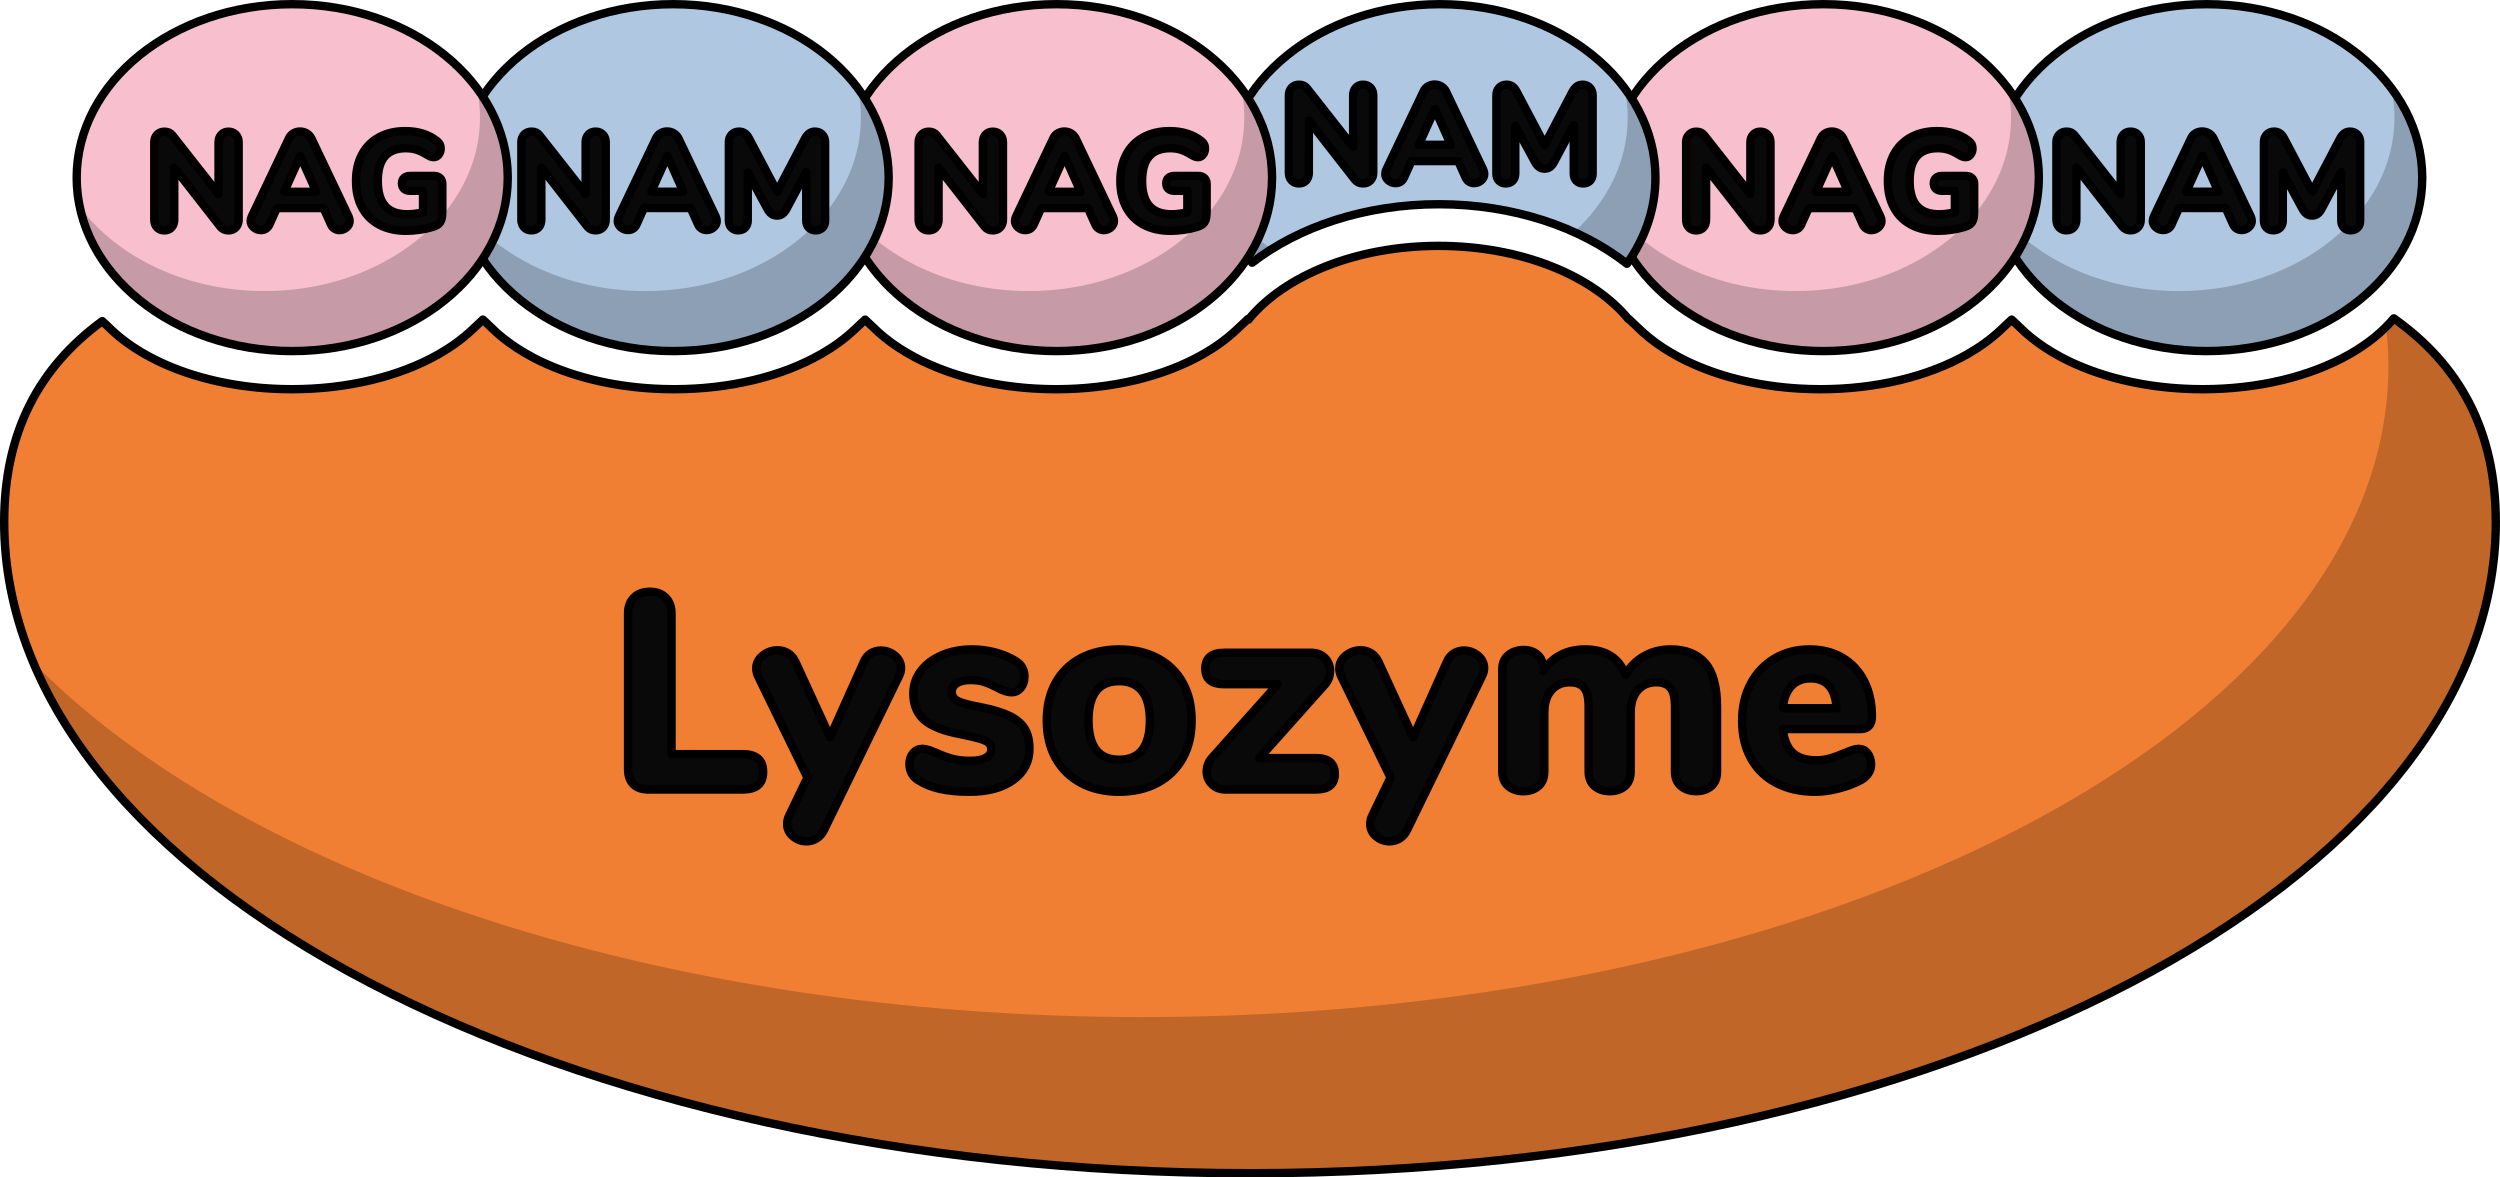 <?xml version="1.0" encoding="utf-8"?>
<!-- Generator: Adobe Illustrator 16.0.0, SVG Export Plug-In . SVG Version: 6.00 Build 0)  -->
<!DOCTYPE svg PUBLIC "-//W3C//DTD SVG 1.1//EN" "http://www.w3.org/Graphics/SVG/1.1/DTD/svg11.dtd">
<svg version="1.1" id="Layer_1" xmlns="http://www.w3.org/2000/svg" xmlns:xlink="http://www.w3.org/1999/xlink" x="0px" y="0px"
	 width="297.645px" height="140.182px" viewBox="0 0 297.645 140.182" enable-background="new 0 0 297.645 140.182"
	 xml:space="preserve">
<g>
	<g>
		<g>
			<ellipse id="changecolor_38_" fill="#B0C7E1" cx="262.725" cy="21.15" rx="25.661" ry="20.65"/>
			<path opacity="0.2" d="M284.703,10.489c0.245,1.143,0.378,2.314,0.378,3.514c0,11.405-11.488,20.65-25.66,20.65
				c-9.324,0-17.486-4.003-21.979-9.989c2.073,9.73,12.601,17.137,25.281,17.137c14.174,0,25.662-9.245,25.662-20.65
				C288.386,17.249,287.04,13.602,284.703,10.489z"/>
			
				<ellipse fill="none" stroke="#000000" stroke-linecap="round" stroke-linejoin="round" cx="262.725" cy="21.15" rx="25.661" ry="20.65"/>
		</g>
	</g>
	<g>
		<g>
			<ellipse id="changecolor_37_" fill="#F8C0CF" cx="217.08" cy="21.15" rx="25.661" ry="20.65"/>
			<path opacity="0.2" d="M239.058,10.489c0.245,1.143,0.378,2.314,0.378,3.514c0,11.405-11.488,20.65-25.66,20.65
				c-9.324,0-17.486-4.003-21.979-9.989c2.073,9.73,12.601,17.137,25.281,17.137c14.174,0,25.662-9.245,25.662-20.65
				C242.74,17.249,241.395,13.602,239.058,10.489z"/>
			
				<ellipse fill="none" stroke="#000000" stroke-linecap="round" stroke-linejoin="round" cx="217.08" cy="21.15" rx="25.661" ry="20.65"/>
		</g>
	</g>
	<g>
		<g>
			<path fill="#B0C7E1" d="M171.305,24.316c8.866,0,16.844,2.731,22.399,7.088c2.153-3.022,3.391-6.521,3.391-10.254
				c0-11.405-11.488-20.65-25.662-20.65c-14.171,0-25.659,9.245-25.659,20.65c0,3.681,1.202,7.134,3.3,10.127
				C154.622,26.997,162.526,24.316,171.305,24.316z"/>
			<g>
				<path opacity="0.2" d="M197.004,19.481c-0.033-0.332-0.076-0.662-0.128-0.989c-0.017-0.106-0.031-0.214-0.051-0.319
					c-0.075-0.422-0.165-0.841-0.271-1.254c-0.015-0.056-0.032-0.109-0.048-0.164c-0.098-0.363-0.208-0.723-0.33-1.079
					c-0.035-0.104-0.072-0.208-0.109-0.312c-0.127-0.351-0.264-0.697-0.413-1.039c-0.023-0.055-0.045-0.109-0.068-0.163
					c-0.181-0.404-0.377-0.802-0.587-1.193c-0.03-0.056-0.063-0.11-0.094-0.167c-0.186-0.336-0.382-0.669-0.589-0.996
					c-0.047-0.073-0.093-0.146-0.141-0.22c-0.241-0.372-0.494-0.739-0.763-1.097c0.245,1.143,0.378,2.314,0.378,3.514
					c0,5.227-2.417,9.996-6.396,13.634c2.333,1.05,4.458,2.315,6.31,3.768c0.796-1.116,1.464-2.299,1.993-3.533
					c0.018-0.041,0.034-0.082,0.052-0.123c0.156-0.371,0.299-0.747,0.429-1.128c0.013-0.037,0.027-0.074,0.039-0.111
					c0.27-0.806,0.477-1.632,0.623-2.474c0.02-0.11,0.035-0.221,0.053-0.331c0.048-0.311,0.086-0.623,0.116-0.938
					c0.012-0.118,0.024-0.236,0.034-0.355c0.031-0.418,0.052-0.837,0.052-1.261c0-0.438-0.022-0.871-0.056-1.302
					C197.029,19.726,197.016,19.604,197.004,19.481z"/>
				<path opacity="0.2" d="M151.406,29.663c-2.059-1.426-3.834-3.108-5.246-4.988c0.007,0.03,0.012,0.061,0.019,0.091
					c0.249,1.132,0.613,2.23,1.08,3.29c0.051,0.113,0.104,0.227,0.157,0.339c0.195,0.421,0.409,0.835,0.638,1.242
					c0.06,0.107,0.116,0.216,0.179,0.321c0.262,0.448,0.547,0.885,0.848,1.314C149.814,30.706,150.593,30.17,151.406,29.663z"/>
			</g>
			<path fill="none" stroke="#000000" stroke-linecap="round" stroke-linejoin="round" d="M171.305,24.316
				c8.866,0,16.844,2.731,22.399,7.088c2.153-3.022,3.391-6.521,3.391-10.254c0-11.405-11.488-20.65-25.662-20.65
				c-14.171,0-25.659,9.245-25.659,20.65c0,3.681,1.202,7.134,3.3,10.127C154.622,26.997,162.526,24.316,171.305,24.316z"/>
		</g>
	</g>
	<g>
		<g>
			<ellipse id="changecolor_35_" fill="#F8C0CF" cx="125.789" cy="21.15" rx="25.661" ry="20.65"/>
			<path opacity="0.2" d="M147.767,10.489c0.245,1.143,0.378,2.314,0.378,3.514c0,11.405-11.488,20.65-25.66,20.65
				c-9.324,0-17.486-4.003-21.979-9.989c2.073,9.73,12.601,17.137,25.281,17.137c14.174,0,25.662-9.245,25.662-20.65
				C151.449,17.249,150.104,13.602,147.767,10.489z"/>
			
				<ellipse fill="none" stroke="#000000" stroke-linecap="round" stroke-linejoin="round" cx="125.789" cy="21.15" rx="25.661" ry="20.65"/>
		</g>
	</g>
	<g>
		<g>
			<ellipse id="changecolor_34_" fill="#B0C7E1" cx="80.143" cy="21.15" rx="25.661" ry="20.65"/>
			<path opacity="0.2" d="M102.121,10.489c0.245,1.143,0.378,2.314,0.378,3.514c0,11.405-11.488,20.65-25.66,20.65
				c-9.324,0-17.486-4.003-21.979-9.989c2.073,9.73,12.601,17.137,25.281,17.137c14.174,0,25.662-9.245,25.662-20.65
				C105.804,17.249,104.458,13.602,102.121,10.489z"/>
			
				<ellipse fill="none" stroke="#000000" stroke-linecap="round" stroke-linejoin="round" cx="80.143" cy="21.15" rx="25.661" ry="20.65"/>
		</g>
	</g>
	<path fill="#F07F33" d="M285.001,37.903c-1.323,1.584-3.083,3.024-5.256,4.263c-4.721,2.69-10.937,4.172-17.501,4.172
		c-0.398,0-0.794-0.007-1.188-0.017l-0.383-0.016c-0.276-0.01-0.539-0.02-0.801-0.035c-0.121-0.006-0.247-0.014-0.373-0.023
		l-0.086-0.006c-0.234-0.015-0.471-0.031-0.705-0.051c-0.122-0.01-0.475-0.043-0.477-0.043c-0.23-0.022-0.452-0.044-0.673-0.068
		c-0.171-0.02-0.336-0.039-0.501-0.06c-0.203-0.024-0.418-0.053-0.632-0.083l-0.483-0.069c-0.219-0.033-0.426-0.067-0.633-0.103
		c-0.006-0.002-0.347-0.059-0.487-0.084c-0.204-0.036-0.411-0.078-0.619-0.119c-0.009-0.002-0.358-0.07-0.47-0.094
		c-0.203-0.043-0.405-0.09-0.609-0.137c-0.011-0.002-0.356-0.08-0.467-0.107c-0.322-0.078-0.656-0.164-0.985-0.254
		c-0.12-0.033-0.238-0.067-0.355-0.102l-0.325-0.094c-0.109-0.031-0.218-0.063-0.325-0.096c-0.158-0.049-0.308-0.098-0.457-0.146
		c-0.005-0.002-0.401-0.13-0.526-0.172c-0.185-0.063-0.367-0.129-0.551-0.195c-0.18-0.064-0.294-0.105-0.408-0.148
		c-0.181-0.068-0.363-0.141-0.546-0.212c-0.128-0.052-0.251-0.102-0.375-0.153c-0.188-0.077-0.375-0.156-0.56-0.236l-0.327-0.147
		c-0.193-0.087-0.384-0.176-0.571-0.265l-0.267-0.132c-0.21-0.104-0.407-0.203-0.601-0.305l-0.156-0.085
		c-1.292-0.692-2.468-1.467-3.499-2.302l-0.089-0.072c-0.18-0.146-0.367-0.308-0.552-0.472l-0.104-0.092
		c-0.059-0.055-0.121-0.113-0.184-0.174l-1.388-1.32l-1.312,1.232c-1.132,1.063-2.462,2.033-3.954,2.884
		c-4.721,2.69-10.937,4.172-17.502,4.172c-0.398,0-0.793-0.007-1.188-0.017l-0.382-0.016c-0.276-0.01-0.54-0.02-0.801-0.035
		c-0.12-0.006-0.459-0.029-0.459-0.029c-0.239-0.016-0.474-0.031-0.707-0.051c-0.123-0.01-0.475-0.043-0.475-0.043
		c-0.229-0.021-0.449-0.043-0.669-0.068c-0.172-0.02-0.335-0.038-0.497-0.059c-0.214-0.025-0.427-0.055-0.639-0.084
		c-0.165-0.022-0.33-0.046-0.493-0.071c-0.206-0.03-0.412-0.065-0.62-0.099l-0.492-0.086c-0.179-0.032-0.363-0.068-0.548-0.104
		c-0.004-0.001-0.427-0.085-0.547-0.11c-0.203-0.043-0.416-0.092-0.628-0.141c-0.02-0.005-0.323-0.072-0.425-0.097
		c-0.34-0.083-0.673-0.169-1.002-0.259c-0.119-0.031-0.236-0.066-0.354-0.101c-0.014-0.004-0.527-0.152-0.65-0.19
		c-0.16-0.049-0.313-0.099-0.468-0.148c0,0-0.394-0.128-0.52-0.171c-0.187-0.063-0.371-0.13-0.555-0.196
		c-0.125-0.045-0.262-0.094-0.396-0.145c-0.189-0.071-0.376-0.145-0.563-0.219l-0.355-0.144c-0.191-0.079-0.379-0.159-0.564-0.24
		l-0.321-0.144c-0.203-0.093-0.395-0.181-0.584-0.271l-0.256-0.126c-0.209-0.104-0.414-0.206-0.615-0.313l-0.116-0.063
		c-1.311-0.701-2.496-1.48-3.527-2.316l-0.075-0.061c-0.205-0.168-0.396-0.333-0.584-0.499l-0.075-0.068
		c-0.061-0.054-0.12-0.111-0.18-0.168L194,38.054l-0.001,0.002c-0.026-0.029-0.057-0.055-0.083-0.082
		c-0.008,0.01-0.018,0.02-0.026,0.029c-4.262-5.188-12.783-8.729-22.607-8.729c-9.856,0-18.401,3.565-22.648,8.78
		c-0.022-0.025-0.048-0.051-0.07-0.076c-0.063,0.066-0.133,0.129-0.193,0.197l-1.18,1.107c-1.132,1.063-2.462,2.033-3.954,2.884
		c-4.721,2.69-10.937,4.172-17.502,4.172c-0.398,0-0.793-0.007-1.188-0.017l-0.382-0.016c-0.276-0.01-0.539-0.02-0.801-0.035
		c-0.12-0.006-0.244-0.014-0.369-0.023l-0.103-0.006c-0.225-0.016-0.46-0.031-0.693-0.051c-0.121-0.01-0.475-0.043-0.476-0.043
		c-0.231-0.022-0.453-0.044-0.674-0.068c-0.164-0.02-0.329-0.038-0.493-0.059c-0.213-0.025-0.426-0.055-0.638-0.084
		c-0.165-0.022-0.33-0.046-0.493-0.071c-0.206-0.03-0.412-0.065-0.619-0.099l-0.506-0.088c-0.168-0.03-0.352-0.066-0.534-0.103
		c-0.003-0.001-0.427-0.085-0.548-0.11c-0.198-0.042-0.405-0.09-0.611-0.137c-0.017-0.004-0.34-0.076-0.441-0.102
		c-0.34-0.082-0.671-0.167-0.999-0.257c-0.119-0.032-0.236-0.067-0.353-0.101c-0.011-0.004-0.534-0.154-0.654-0.19
		c-0.153-0.048-0.612-0.196-0.612-0.196c-0.135-0.044-0.257-0.084-0.379-0.125c-0.182-0.063-0.366-0.129-0.551-0.195
		c-0.126-0.045-0.263-0.094-0.397-0.146c-0.19-0.071-0.377-0.144-0.562-0.218l-0.355-0.144c-0.193-0.08-0.382-0.16-0.568-0.242
		l-0.286-0.128c-0.232-0.105-0.426-0.193-0.615-0.285l-0.256-0.126c-0.211-0.104-0.416-0.207-0.617-0.313l-0.114-0.062
		c-1.311-0.701-2.498-1.481-3.532-2.319l-0.08-0.065c-0.192-0.157-0.383-0.322-0.571-0.489l-0.082-0.072
		c-0.055-0.051-0.283-0.269-0.283-0.269l-1.304-1.23l-1.307,1.228c-1.132,1.063-2.463,2.033-3.954,2.884
		c-4.721,2.69-10.937,4.172-17.501,4.172c-0.398,0-0.794-0.007-1.188-0.017l-0.383-0.016c-0.276-0.01-0.539-0.02-0.801-0.035
		c-0.121-0.006-0.247-0.014-0.373-0.023l-0.086-0.006c-0.235-0.015-0.471-0.031-0.705-0.051c-0.122-0.01-0.475-0.043-0.477-0.043
		c-0.229-0.022-0.449-0.043-0.669-0.068c-0.175-0.02-0.34-0.039-0.505-0.06c-0.203-0.024-0.418-0.053-0.632-0.083l-0.486-0.069
		c-0.216-0.033-0.423-0.067-0.63-0.103c-0.006-0.002-0.347-0.059-0.487-0.084c-0.204-0.036-0.411-0.078-0.619-0.119
		c-0.009-0.002-0.358-0.07-0.47-0.094c-0.203-0.043-0.405-0.09-0.609-0.137c-0.011-0.002-0.356-0.08-0.467-0.107
		c-0.322-0.078-0.656-0.164-0.985-0.254c-0.12-0.033-0.238-0.067-0.355-0.102l-0.325-0.094c-0.109-0.031-0.218-0.063-0.325-0.096
		c-0.158-0.049-0.308-0.098-0.457-0.146c-0.005-0.002-0.401-0.13-0.526-0.172c-0.185-0.063-0.367-0.129-0.551-0.195
		c0,0-0.296-0.107-0.409-0.149c-0.18-0.067-0.362-0.14-0.545-0.211c-0.128-0.052-0.251-0.102-0.375-0.153
		c-0.188-0.077-0.375-0.156-0.56-0.236l-0.327-0.147c-0.193-0.087-0.384-0.176-0.571-0.265l-0.267-0.132
		c-0.208-0.104-0.405-0.202-0.599-0.304l-0.156-0.084c-1.294-0.694-2.47-1.469-3.501-2.304l-0.089-0.072
		c-0.18-0.146-0.367-0.308-0.552-0.472l-0.104-0.092c-0.059-0.055-0.121-0.113-0.184-0.174l-1.388-1.32l-1.312,1.232
		c-1.132,1.063-2.462,2.033-3.954,2.884c-4.721,2.69-10.937,4.172-17.502,4.172c-0.398,0-0.793-0.007-1.188-0.017l-0.382-0.016
		c-0.276-0.01-0.539-0.02-0.801-0.035c-0.12-0.006-0.246-0.014-0.372-0.023l-0.088-0.006c-0.238-0.016-0.473-0.031-0.706-0.051
		c-0.123-0.01-0.475-0.043-0.476-0.043c-0.228-0.021-0.448-0.043-0.668-0.068c-0.172-0.02-0.335-0.038-0.497-0.059
		c-0.214-0.025-0.427-0.055-0.639-0.084c-0.165-0.022-0.33-0.046-0.493-0.071c-0.206-0.03-0.412-0.065-0.62-0.099
		c0,0-0.37-0.063-0.489-0.085c-0.182-0.033-0.366-0.069-0.551-0.105c-0.004-0.001-0.427-0.085-0.547-0.11
		c-0.198-0.042-0.405-0.09-0.611-0.137c-0.017-0.004-0.34-0.076-0.441-0.102c-0.34-0.082-0.671-0.167-0.999-0.257
		c-0.119-0.032-0.236-0.067-0.353-0.101c-0.011-0.004-0.534-0.154-0.654-0.19c-0.16-0.05-0.313-0.1-0.468-0.149
		c0,0-0.394-0.128-0.52-0.171c-0.187-0.063-0.371-0.13-0.555-0.196c-0.125-0.045-0.262-0.094-0.396-0.145
		c-0.189-0.071-0.376-0.145-0.563-0.219l-0.355-0.144c-0.191-0.079-0.379-0.159-0.563-0.24l-0.322-0.144
		c-0.203-0.093-0.395-0.181-0.584-0.271l-0.256-0.126c-0.209-0.104-0.414-0.206-0.615-0.313L17.841,42.5
		c-1.311-0.702-2.498-1.481-3.532-2.319l-0.08-0.065c-0.193-0.159-0.386-0.324-0.574-0.491l-0.075-0.068
		c-0.06-0.053-0.121-0.111-0.183-0.171l-1.223-1.155C4.657,43.743,0.5,51.436,0.5,62.149c0,42.82,66.406,77.532,148.321,77.532
		c81.917,0,148.323-34.712,148.323-77.532C297.145,51.219,292.809,43.438,285.001,37.903z"/>
	<path opacity="0.2" d="M285.001,37.903c-0.289,0.346-0.603,0.684-0.933,1.016c0.187,1.482,0.293,3.022,0.293,4.64
		c0,42.82-66.406,77.532-148.322,77.532c-57.572,0-107.481-17.146-132.063-42.203c14.641,34.773,73.926,60.794,144.845,60.794
		c81.917,0,148.323-34.712,148.323-77.532C297.145,51.219,292.809,43.438,285.001,37.903z"/>
	<path fill="none" stroke="#000000" stroke-linecap="round" stroke-linejoin="round" d="M285.001,37.903
		c-1.323,1.584-3.083,3.024-5.256,4.263c-4.721,2.69-10.937,4.172-17.501,4.172c-0.398,0-0.794-0.007-1.188-0.017l-0.383-0.016
		c-0.276-0.01-0.539-0.02-0.801-0.035c-0.121-0.006-0.247-0.014-0.373-0.023l-0.086-0.006c-0.234-0.015-0.471-0.031-0.705-0.051
		c-0.122-0.01-0.475-0.043-0.477-0.043c-0.23-0.022-0.452-0.044-0.673-0.068c-0.171-0.02-0.336-0.039-0.501-0.06
		c-0.203-0.024-0.418-0.053-0.632-0.083l-0.483-0.069c-0.219-0.033-0.426-0.067-0.633-0.103c-0.006-0.002-0.347-0.059-0.487-0.084
		c-0.204-0.036-0.411-0.078-0.619-0.119c-0.009-0.002-0.358-0.07-0.47-0.094c-0.203-0.043-0.405-0.09-0.609-0.137
		c-0.011-0.002-0.356-0.08-0.467-0.107c-0.322-0.078-0.656-0.164-0.985-0.254c-0.12-0.033-0.238-0.067-0.355-0.102l-0.325-0.094
		c-0.109-0.031-0.218-0.063-0.325-0.096c-0.158-0.049-0.308-0.098-0.457-0.146c-0.005-0.002-0.401-0.13-0.526-0.172
		c-0.185-0.063-0.367-0.129-0.551-0.195c-0.18-0.064-0.294-0.105-0.408-0.148c-0.181-0.068-0.363-0.141-0.546-0.212
		c-0.128-0.052-0.251-0.102-0.375-0.153c-0.188-0.077-0.375-0.156-0.56-0.236l-0.327-0.147c-0.193-0.087-0.384-0.176-0.571-0.265
		l-0.267-0.132c-0.21-0.104-0.407-0.203-0.601-0.305l-0.156-0.085c-1.292-0.692-2.468-1.467-3.499-2.302l-0.089-0.072
		c-0.18-0.146-0.367-0.308-0.552-0.472l-0.104-0.092c-0.059-0.055-0.121-0.113-0.184-0.174l-1.388-1.32l-1.312,1.232
		c-1.132,1.063-2.462,2.033-3.954,2.884c-4.721,2.69-10.937,4.172-17.502,4.172c-0.398,0-0.793-0.007-1.188-0.017l-0.382-0.016
		c-0.276-0.01-0.54-0.02-0.801-0.035c-0.12-0.006-0.459-0.029-0.459-0.029c-0.239-0.016-0.474-0.031-0.707-0.051
		c-0.123-0.01-0.475-0.043-0.475-0.043c-0.229-0.021-0.449-0.043-0.669-0.068c-0.172-0.02-0.335-0.038-0.497-0.059
		c-0.214-0.025-0.427-0.055-0.639-0.084c-0.165-0.022-0.33-0.046-0.493-0.071c-0.206-0.03-0.412-0.065-0.62-0.099l-0.492-0.086
		c-0.179-0.032-0.363-0.068-0.548-0.104c-0.004-0.001-0.427-0.085-0.547-0.11c-0.203-0.043-0.416-0.092-0.628-0.141
		c-0.02-0.005-0.323-0.072-0.425-0.097c-0.34-0.083-0.673-0.169-1.002-0.259c-0.119-0.031-0.236-0.066-0.354-0.101
		c-0.014-0.004-0.527-0.152-0.65-0.19c-0.16-0.049-0.313-0.099-0.468-0.148c0,0-0.394-0.128-0.52-0.171
		c-0.187-0.063-0.371-0.13-0.555-0.196c-0.125-0.045-0.262-0.094-0.396-0.145c-0.189-0.071-0.376-0.145-0.563-0.219l-0.355-0.144
		c-0.191-0.079-0.379-0.159-0.564-0.24l-0.321-0.144c-0.203-0.093-0.395-0.181-0.584-0.271l-0.256-0.126
		c-0.209-0.104-0.414-0.206-0.615-0.313l-0.116-0.063c-1.311-0.701-2.496-1.48-3.527-2.316l-0.075-0.061
		c-0.205-0.168-0.396-0.333-0.584-0.499l-0.075-0.068c-0.061-0.054-0.12-0.111-0.18-0.168L194,38.054l-0.001,0.002
		c-0.026-0.029-0.057-0.055-0.083-0.082c-0.008,0.01-0.018,0.02-0.026,0.029c-4.262-5.188-12.783-8.729-22.607-8.729
		c-9.856,0-18.401,3.565-22.648,8.78c-0.022-0.025-0.048-0.051-0.07-0.076c-0.063,0.066-0.133,0.129-0.193,0.197l-1.18,1.107
		c-1.132,1.063-2.462,2.033-3.954,2.884c-4.721,2.69-10.937,4.172-17.502,4.172c-0.398,0-0.793-0.007-1.188-0.017l-0.382-0.016
		c-0.276-0.01-0.539-0.02-0.801-0.035c-0.12-0.006-0.244-0.014-0.369-0.023l-0.103-0.006c-0.225-0.016-0.46-0.031-0.693-0.051
		c-0.121-0.01-0.475-0.043-0.476-0.043c-0.231-0.022-0.453-0.044-0.674-0.068c-0.164-0.02-0.329-0.038-0.493-0.059
		c-0.213-0.025-0.426-0.055-0.638-0.084c-0.165-0.022-0.33-0.046-0.493-0.071c-0.206-0.03-0.412-0.065-0.619-0.099l-0.506-0.088
		c-0.168-0.03-0.352-0.066-0.534-0.103c-0.003-0.001-0.427-0.085-0.548-0.11c-0.198-0.042-0.405-0.09-0.611-0.137
		c-0.017-0.004-0.34-0.076-0.441-0.102c-0.34-0.082-0.671-0.167-0.999-0.257c-0.119-0.032-0.236-0.067-0.353-0.101
		c-0.011-0.004-0.534-0.154-0.654-0.19c-0.153-0.048-0.612-0.196-0.612-0.196c-0.135-0.044-0.257-0.084-0.379-0.125
		c-0.182-0.063-0.366-0.129-0.551-0.195c-0.126-0.045-0.263-0.094-0.397-0.146c-0.19-0.071-0.377-0.144-0.562-0.218l-0.355-0.144
		c-0.193-0.08-0.382-0.16-0.568-0.242l-0.286-0.128c-0.232-0.105-0.426-0.193-0.615-0.285l-0.256-0.126
		c-0.211-0.104-0.416-0.207-0.617-0.313l-0.114-0.062c-1.311-0.701-2.498-1.481-3.532-2.319l-0.08-0.065
		c-0.192-0.157-0.383-0.322-0.571-0.489l-0.082-0.072c-0.055-0.051-0.283-0.269-0.283-0.269l-1.304-1.23l-1.307,1.228
		c-1.132,1.063-2.463,2.033-3.954,2.884c-4.721,2.69-10.937,4.172-17.501,4.172c-0.398,0-0.794-0.007-1.188-0.017l-0.383-0.016
		c-0.276-0.01-0.539-0.02-0.801-0.035c-0.121-0.006-0.247-0.014-0.373-0.023l-0.086-0.006c-0.235-0.015-0.471-0.031-0.705-0.051
		c-0.122-0.01-0.475-0.043-0.477-0.043c-0.229-0.022-0.449-0.043-0.669-0.068c-0.175-0.02-0.34-0.039-0.505-0.06
		c-0.203-0.024-0.418-0.053-0.632-0.083l-0.486-0.069c-0.216-0.033-0.423-0.067-0.63-0.103c-0.006-0.002-0.347-0.059-0.487-0.084
		c-0.204-0.036-0.411-0.078-0.619-0.119c-0.009-0.002-0.358-0.07-0.47-0.094c-0.203-0.043-0.405-0.09-0.609-0.137
		c-0.011-0.002-0.356-0.08-0.467-0.107c-0.322-0.078-0.656-0.164-0.985-0.254c-0.12-0.033-0.238-0.067-0.355-0.102l-0.325-0.094
		c-0.109-0.031-0.218-0.063-0.325-0.096c-0.158-0.049-0.308-0.098-0.457-0.146c-0.005-0.002-0.401-0.13-0.526-0.172
		c-0.185-0.063-0.367-0.129-0.551-0.195c0,0-0.296-0.107-0.409-0.149c-0.18-0.067-0.362-0.14-0.545-0.211
		c-0.128-0.052-0.251-0.102-0.375-0.153c-0.188-0.077-0.375-0.156-0.56-0.236l-0.327-0.147c-0.193-0.087-0.384-0.176-0.571-0.265
		l-0.267-0.132c-0.208-0.104-0.405-0.202-0.599-0.304l-0.156-0.084c-1.294-0.694-2.47-1.469-3.501-2.304l-0.089-0.072
		c-0.18-0.146-0.367-0.308-0.552-0.472l-0.104-0.092c-0.059-0.055-0.121-0.113-0.184-0.174l-1.388-1.32l-1.312,1.232
		c-1.132,1.063-2.462,2.033-3.954,2.884c-4.721,2.69-10.937,4.172-17.502,4.172c-0.398,0-0.793-0.007-1.188-0.017l-0.382-0.016
		c-0.276-0.01-0.539-0.02-0.801-0.035c-0.12-0.006-0.246-0.014-0.372-0.023l-0.088-0.006c-0.238-0.016-0.473-0.031-0.706-0.051
		c-0.123-0.01-0.475-0.043-0.476-0.043c-0.228-0.021-0.448-0.043-0.668-0.068c-0.172-0.02-0.335-0.038-0.497-0.059
		c-0.214-0.025-0.427-0.055-0.639-0.084c-0.165-0.022-0.33-0.046-0.493-0.071c-0.206-0.03-0.412-0.065-0.62-0.099
		c0,0-0.37-0.063-0.489-0.085c-0.182-0.033-0.366-0.069-0.551-0.105c-0.004-0.001-0.427-0.085-0.547-0.11
		c-0.198-0.042-0.405-0.09-0.611-0.137c-0.017-0.004-0.34-0.076-0.441-0.102c-0.34-0.082-0.671-0.167-0.999-0.257
		c-0.119-0.032-0.236-0.067-0.353-0.101c-0.011-0.004-0.534-0.154-0.654-0.19c-0.16-0.05-0.313-0.1-0.468-0.149
		c0,0-0.394-0.128-0.52-0.171c-0.187-0.063-0.371-0.13-0.555-0.196c-0.125-0.045-0.262-0.094-0.396-0.145
		c-0.189-0.071-0.376-0.145-0.563-0.219l-0.355-0.144c-0.191-0.079-0.379-0.159-0.563-0.24l-0.322-0.144
		c-0.203-0.093-0.395-0.181-0.584-0.271l-0.256-0.126c-0.209-0.104-0.414-0.206-0.615-0.313L17.841,42.5
		c-1.311-0.702-2.498-1.481-3.532-2.319l-0.08-0.065c-0.193-0.159-0.386-0.324-0.574-0.491l-0.075-0.068
		c-0.06-0.053-0.121-0.111-0.183-0.171l-1.223-1.155C4.657,43.743,0.5,51.436,0.5,62.149c0,42.82,66.406,77.532,148.321,77.532
		c81.917,0,148.323-34.712,148.323-77.532C297.145,51.219,292.809,43.438,285.001,37.903z"/>
	<g>
		<path fill="#090909" stroke="#000000" stroke-linecap="round" stroke-linejoin="round" d="M75.406,93.37
			c-0.422-0.42-0.631-1.018-0.631-1.791V73.005c0-0.773,0.232-1.393,0.697-1.857c0.463-0.464,1.094-0.696,1.891-0.696
			c0.795,0,1.426,0.232,1.891,0.696c0.463,0.465,0.695,1.084,0.695,1.857v16.783h8.49c1.615,0,2.422,0.708,2.422,2.122
			c0,1.394-0.807,2.09-2.422,2.09H77.197C76.422,94,75.826,93.79,75.406,93.37z"/>
		<path fill="#090909" stroke="#000000" stroke-linecap="round" stroke-linejoin="round" d="M103.682,77.781
			c0.363-0.221,0.756-0.332,1.176-0.332c0.643,0,1.205,0.205,1.693,0.613c0.484,0.41,0.729,0.901,0.729,1.477
			c0,0.31-0.078,0.619-0.232,0.929l-8.922,18.309c-0.221,0.464-0.52,0.813-0.895,1.045c-0.377,0.231-0.775,0.348-1.195,0.348
			c-0.619,0-1.16-0.199-1.625-0.597c-0.465-0.398-0.695-0.885-0.695-1.46c0-0.354,0.076-0.686,0.23-0.994l2.189-4.544l-5.902-12.106
			c-0.133-0.31-0.199-0.608-0.199-0.896c0-0.598,0.26-1.105,0.779-1.525s1.111-0.631,1.773-0.631c0.443,0,0.852,0.116,1.229,0.349
			c0.375,0.232,0.674,0.58,0.895,1.045l4.113,8.955l4.014-8.955C103.033,78.345,103.316,78.002,103.682,77.781z"/>
		<path fill="#090909" stroke="#000000" stroke-linecap="round" stroke-linejoin="round" d="M111.924,93.934
			c-0.996-0.221-1.869-0.574-2.621-1.062c-0.332-0.199-0.586-0.464-0.762-0.796c-0.178-0.332-0.266-0.707-0.266-1.128
			c0-0.508,0.143-0.934,0.432-1.276c0.287-0.343,0.641-0.515,1.061-0.515c0.287,0,0.574,0.05,0.861,0.149s0.586,0.216,0.896,0.349
			c0.619,0.287,1.227,0.514,1.824,0.68s1.338,0.249,2.223,0.249c0.773,0,1.375-0.121,1.807-0.365
			c0.432-0.243,0.646-0.574,0.646-0.995c0-0.31-0.094-0.558-0.281-0.746c-0.188-0.188-0.537-0.359-1.045-0.514
			c-0.508-0.155-1.316-0.343-2.422-0.564c-1.967-0.375-3.383-0.939-4.244-1.691c-0.863-0.751-1.295-1.802-1.295-3.15
			c0-0.995,0.305-1.891,0.912-2.687c0.609-0.797,1.443-1.421,2.506-1.874c1.061-0.453,2.254-0.681,3.582-0.681
			c0.949,0,1.879,0.122,2.785,0.365s1.713,0.586,2.422,1.028c0.686,0.42,1.027,1.039,1.027,1.857c0,0.53-0.145,0.973-0.432,1.326
			c-0.287,0.354-0.641,0.531-1.061,0.531c-0.51,0-1.117-0.199-1.824-0.598c-0.553-0.287-1.057-0.502-1.51-0.646
			c-0.453-0.144-0.988-0.216-1.607-0.216c-0.686,0-1.229,0.128-1.625,0.382c-0.398,0.254-0.598,0.603-0.598,1.045
			c0,0.464,0.232,0.818,0.697,1.062c0.463,0.243,1.359,0.486,2.686,0.729c1.48,0.287,2.643,0.636,3.482,1.045
			s1.449,0.923,1.824,1.542c0.377,0.619,0.564,1.404,0.564,2.354c0,1.57-0.646,2.819-1.941,3.748
			c-1.293,0.929-3.023,1.394-5.189,1.394C114.09,94.266,112.918,94.154,111.924,93.934z"/>
		<path fill="#090909" stroke="#000000" stroke-linecap="round" stroke-linejoin="round" d="M128.705,93.221
			c-1.305-0.696-2.311-1.681-3.018-2.952s-1.061-2.77-1.061-4.494s0.354-3.223,1.061-4.494s1.713-2.25,3.018-2.936
			c1.305-0.685,2.82-1.028,4.545-1.028s3.238,0.344,4.543,1.028c1.305,0.686,2.311,1.664,3.02,2.936
			c0.707,1.271,1.061,2.77,1.061,4.494s-0.354,3.223-1.061,4.494c-0.709,1.271-1.715,2.256-3.02,2.952s-2.818,1.045-4.543,1.045
			S130.01,93.917,128.705,93.221z M136.898,85.774c0-1.569-0.314-2.741-0.945-3.516c-0.631-0.773-1.531-1.161-2.703-1.161
			c-2.434,0-3.648,1.559-3.648,4.677s1.215,4.677,3.648,4.677C135.682,90.451,136.898,88.893,136.898,85.774z"/>
		<path fill="#090909" stroke="#000000" stroke-linecap="round" stroke-linejoin="round" d="M158.922,92.143
			c0,1.238-0.752,1.857-2.256,1.857H145.92c-0.664,0-1.205-0.21-1.625-0.63s-0.631-0.918-0.631-1.493
			c0-0.663,0.232-1.237,0.697-1.725l7.76-8.689h-6.367c-1.504,0-2.256-0.619-2.256-1.857c0-1.261,0.752-1.891,2.256-1.891h10.348
			c0.686,0,1.232,0.21,1.643,0.63c0.408,0.421,0.613,0.929,0.613,1.526c0,0.663-0.232,1.238-0.697,1.725l-7.727,8.656h6.732
			C158.17,90.252,158.922,90.882,158.922,92.143z"/>
		<path fill="#090909" stroke="#000000" stroke-linecap="round" stroke-linejoin="round" d="M173.102,77.781
			c0.363-0.221,0.756-0.332,1.176-0.332c0.643,0,1.205,0.205,1.693,0.613c0.484,0.41,0.729,0.901,0.729,1.477
			c0,0.31-0.078,0.619-0.232,0.929l-8.922,18.309c-0.221,0.464-0.52,0.813-0.895,1.045c-0.377,0.231-0.775,0.348-1.195,0.348
			c-0.619,0-1.16-0.199-1.625-0.597c-0.465-0.398-0.695-0.885-0.695-1.46c0-0.354,0.076-0.686,0.23-0.994l2.189-4.544l-5.902-12.106
			c-0.133-0.31-0.199-0.608-0.199-0.896c0-0.598,0.26-1.105,0.779-1.525s1.111-0.631,1.773-0.631c0.443,0,0.852,0.116,1.229,0.349
			c0.375,0.232,0.674,0.58,0.895,1.045l4.113,8.955l4.014-8.955C172.453,78.345,172.736,78.002,173.102,77.781z"/>
		<path fill="#090909" stroke="#000000" stroke-linecap="round" stroke-linejoin="round" d="M203,78.926
			c0.951,1.072,1.428,2.824,1.428,5.257v7.661c0,0.774-0.232,1.36-0.697,1.758c-0.465,0.398-1.061,0.598-1.791,0.598
			c-0.707,0-1.305-0.199-1.791-0.598c-0.486-0.397-0.73-0.983-0.73-1.758v-7.728c0-1.062-0.182-1.808-0.547-2.239
			c-0.365-0.431-0.924-0.646-1.674-0.646c-0.93,0-1.67,0.321-2.223,0.962c-0.553,0.642-0.83,1.537-0.83,2.687v6.965
			c0,0.774-0.232,1.36-0.695,1.758c-0.465,0.398-1.063,0.598-1.791,0.598c-0.709,0-1.305-0.199-1.791-0.598
			c-0.488-0.397-0.73-0.983-0.73-1.758v-7.728c0-1.062-0.182-1.808-0.547-2.239c-0.365-0.431-0.924-0.646-1.676-0.646
			c-0.928,0-1.67,0.321-2.223,0.962c-0.553,0.642-0.828,1.537-0.828,2.687v6.965c0,0.774-0.238,1.36-0.713,1.758
			c-0.477,0.398-1.068,0.598-1.775,0.598s-1.305-0.199-1.791-0.598c-0.486-0.397-0.729-0.983-0.729-1.758V79.672
			c0-0.729,0.248-1.294,0.746-1.691c0.498-0.398,1.1-0.598,1.807-0.598c0.664,0,1.217,0.194,1.658,0.581
			c0.443,0.387,0.664,0.923,0.664,1.608v0.331c0.531-0.84,1.221-1.48,2.072-1.923s1.818-0.664,2.902-0.664
			c1.172,0,2.162,0.238,2.969,0.714s1.432,1.243,1.875,2.305c0.508-0.929,1.232-1.663,2.172-2.206
			c0.939-0.541,2.006-0.813,3.201-0.813C200.689,77.316,202.051,77.854,203,78.926z"/>
		<path fill="#090909" stroke="#000000" stroke-linecap="round" stroke-linejoin="round" d="M222.354,89.688
			c0.277,0.354,0.416,0.808,0.416,1.359c0,0.377-0.111,0.725-0.332,1.045c-0.221,0.321-0.531,0.592-0.93,0.813
			c-0.752,0.398-1.625,0.725-2.619,0.979c-0.996,0.254-1.914,0.382-2.754,0.382c-1.77,0-3.311-0.343-4.627-1.028
			c-1.314-0.686-2.326-1.664-3.033-2.936c-0.709-1.271-1.063-2.77-1.063-4.494c0-1.658,0.344-3.129,1.029-4.411
			c0.684-1.282,1.635-2.283,2.852-3.002c1.215-0.718,2.598-1.078,4.146-1.078c1.48,0,2.779,0.327,3.896,0.979
			c1.117,0.652,1.984,1.581,2.604,2.786c0.619,1.206,0.93,2.615,0.93,4.229c0,0.486-0.117,0.856-0.35,1.11
			c-0.232,0.255-0.559,0.382-0.979,0.382h-9.287c0.156,1.305,0.553,2.25,1.195,2.836c0.641,0.586,1.559,0.879,2.752,0.879
			c0.643,0,1.217-0.077,1.725-0.232c0.51-0.154,1.072-0.365,1.691-0.63c0.311-0.133,0.609-0.249,0.896-0.349
			s0.541-0.149,0.764-0.149C221.719,89.157,222.078,89.335,222.354,89.688z M213.283,81.679c-0.576,0.608-0.918,1.487-1.029,2.637
			h6.402c-0.066-1.172-0.359-2.057-0.879-2.653c-0.52-0.598-1.256-0.896-2.205-0.896C214.621,80.767,213.857,81.07,213.283,81.679z"
			/>
	</g>
	<g>
		<path fill="#090909" stroke="#000000" stroke-linecap="round" stroke-linejoin="round" d="M254.542,16.021
			c0.224,0.236,0.336,0.539,0.336,0.911v9.211c0,0.382-0.112,0.691-0.336,0.928c-0.225,0.235-0.518,0.353-0.879,0.353
			c-0.395,0-0.711-0.143-0.952-0.427l-5.501-7.044v6.19c0,0.382-0.105,0.691-0.318,0.928c-0.215,0.235-0.502,0.353-0.862,0.353
			c-0.361,0-0.651-0.117-0.871-0.353c-0.218-0.236-0.328-0.546-0.328-0.928v-9.211c0-0.372,0.112-0.675,0.338-0.911
			c0.224-0.234,0.517-0.353,0.877-0.353c0.405,0,0.717,0.142,0.937,0.427l5.499,6.993v-6.156c0-0.372,0.11-0.675,0.329-0.911
			c0.219-0.234,0.504-0.353,0.854-0.353C254.024,15.669,254.317,15.787,254.542,16.021z"/>
		<path fill="#090909" stroke="#000000" stroke-linecap="round" stroke-linejoin="round" d="M268.095,26.29
			c0,0.308-0.123,0.567-0.37,0.781c-0.246,0.213-0.528,0.319-0.845,0.319c-0.209,0-0.405-0.057-0.592-0.172
			c-0.186-0.115-0.328-0.287-0.427-0.518l-0.87-1.937h-5.565l-0.87,1.937c-0.099,0.23-0.238,0.402-0.419,0.518
			c-0.18,0.115-0.381,0.172-0.599,0.172c-0.317,0-0.603-0.106-0.854-0.319c-0.253-0.214-0.378-0.474-0.378-0.781
			c0-0.153,0.044-0.328,0.131-0.524l4.433-9.31c0.12-0.262,0.301-0.462,0.542-0.599c0.24-0.137,0.498-0.205,0.771-0.205
			c0.285,0,0.547,0.071,0.788,0.213c0.24,0.144,0.428,0.34,0.559,0.591l4.433,9.31C268.05,25.962,268.095,26.137,268.095,26.29z
			 M260.296,22.826h3.825l-1.904-4.269L260.296,22.826z"/>
		<path fill="#090909" stroke="#000000" stroke-linecap="round" stroke-linejoin="round" d="M280.661,16.021
			c0.225,0.236,0.337,0.539,0.337,0.911v9.325c0,0.361-0.104,0.646-0.312,0.854c-0.209,0.209-0.482,0.313-0.821,0.313
			c-0.329,0-0.597-0.104-0.805-0.313c-0.208-0.207-0.312-0.492-0.312-0.854v-5.795l-2.332,4.383c-0.152,0.285-0.319,0.493-0.5,0.624
			s-0.397,0.197-0.648,0.197c-0.241,0-0.455-0.066-0.641-0.197c-0.187-0.131-0.355-0.339-0.509-0.624l-2.332-4.301v5.713
			c0,0.351-0.104,0.632-0.312,0.846s-0.482,0.32-0.82,0.32c-0.328,0-0.597-0.104-0.805-0.313c-0.209-0.207-0.313-0.492-0.313-0.854
			v-9.325c0-0.372,0.112-0.675,0.337-0.911c0.224-0.234,0.517-0.353,0.878-0.353c0.526,0,0.926,0.279,1.198,0.837l3.334,6.32
			l3.315-6.32c0.296-0.558,0.69-0.837,1.183-0.837C280.145,15.669,280.437,15.787,280.661,16.021z"/>
	</g>
	<g>
		<path fill="#090909" stroke="#000000" stroke-linecap="round" stroke-linejoin="round" d="M210.456,16.029
			c0.224,0.235,0.336,0.539,0.336,0.911v9.21c0,0.383-0.112,0.691-0.336,0.929c-0.225,0.234-0.518,0.352-0.878,0.352
			c-0.395,0-0.713-0.142-0.953-0.426l-5.5-7.044v6.189c0,0.383-0.106,0.691-0.319,0.929c-0.214,0.234-0.501,0.352-0.862,0.352
			s-0.651-0.117-0.87-0.352c-0.219-0.237-0.328-0.546-0.328-0.929v-9.21c0-0.372,0.112-0.676,0.337-0.911s0.517-0.354,0.878-0.354
			c0.404,0,0.716,0.143,0.937,0.428l5.499,6.992V16.94c0-0.372,0.11-0.676,0.328-0.911c0.219-0.235,0.503-0.354,0.854-0.354
			C209.938,15.676,210.231,15.794,210.456,16.029z"/>
		<path fill="#090909" stroke="#000000" stroke-linecap="round" stroke-linejoin="round" d="M224.008,26.298
			c0,0.307-0.122,0.566-0.369,0.781c-0.246,0.212-0.528,0.319-0.846,0.319c-0.207,0-0.404-0.058-0.59-0.173
			c-0.188-0.114-0.328-0.287-0.428-0.517l-0.87-1.938h-5.565l-0.869,1.938c-0.1,0.229-0.238,0.402-0.419,0.517
			c-0.181,0.115-0.381,0.173-0.599,0.173c-0.318,0-0.603-0.107-0.854-0.319c-0.253-0.215-0.378-0.475-0.378-0.781
			c0-0.153,0.044-0.328,0.132-0.524l4.432-9.31c0.121-0.263,0.302-0.462,0.542-0.599c0.241-0.137,0.498-0.206,0.772-0.206
			c0.284,0,0.547,0.071,0.788,0.214c0.24,0.143,0.427,0.34,0.558,0.591l4.433,9.31C223.964,25.97,224.008,26.145,224.008,26.298z
			 M216.211,22.834h3.824l-1.904-4.27L216.211,22.834z"/>
		<path fill="#090909" stroke="#000000" stroke-linecap="round" stroke-linejoin="round" d="M234.771,21.201
			c0.181,0.17,0.271,0.402,0.271,0.697v3.202c0,0.437-0.035,0.776-0.106,1.018c-0.071,0.24-0.194,0.432-0.37,0.573
			c-0.175,0.144-0.437,0.264-0.788,0.361c-0.427,0.133-0.916,0.236-1.47,0.313c-0.552,0.076-1.074,0.115-1.566,0.115
			c-1.227,0-2.288-0.238-3.186-0.715c-0.897-0.476-1.587-1.159-2.068-2.051c-0.482-0.893-0.723-1.951-0.723-3.178
			c0-1.205,0.238-2.252,0.715-3.144c0.476-0.892,1.156-1.579,2.043-2.062c0.887-0.48,1.921-0.721,3.103-0.721
			c1.521,0,2.78,0.393,3.776,1.181c0.164,0.132,0.279,0.264,0.345,0.396c0.066,0.131,0.1,0.295,0.1,0.492
			c0,0.284-0.081,0.527-0.238,0.729c-0.16,0.203-0.349,0.304-0.567,0.304c-0.142,0-0.271-0.021-0.386-0.065
			c-0.114-0.044-0.254-0.114-0.419-0.213c-0.459-0.285-0.881-0.487-1.264-0.607s-0.805-0.181-1.264-0.181
			c-2.232,0-3.35,1.297-3.35,3.891c0,1.335,0.29,2.331,0.87,2.987c0.58,0.657,1.456,0.985,2.627,0.985
			c0.635,0,1.265-0.081,1.888-0.245v-2.546h-1.51c-0.317,0-0.564-0.076-0.739-0.229s-0.263-0.372-0.263-0.657
			c0-0.283,0.088-0.503,0.263-0.656c0.175-0.152,0.422-0.229,0.739-0.229h2.807C234.346,20.946,234.59,21.031,234.771,21.201z"/>
	</g>
	<g>
		<path fill="#090909" stroke="#000000" stroke-linecap="round" stroke-linejoin="round" d="M163.162,10.436
			c0.224,0.236,0.336,0.539,0.336,0.911v9.211c0,0.382-0.112,0.691-0.336,0.928c-0.225,0.235-0.518,0.353-0.879,0.353
			c-0.395,0-0.711-0.143-0.952-0.427l-5.501-7.044v6.19c0,0.382-0.105,0.691-0.318,0.928c-0.215,0.235-0.502,0.353-0.862,0.353
			c-0.361,0-0.651-0.117-0.871-0.353c-0.218-0.236-0.328-0.546-0.328-0.928v-9.211c0-0.372,0.112-0.675,0.338-0.911
			c0.224-0.234,0.517-0.353,0.877-0.353c0.405,0,0.717,0.142,0.937,0.427l5.499,6.993v-6.156c0-0.372,0.11-0.675,0.329-0.911
			c0.219-0.234,0.504-0.353,0.854-0.353C162.645,10.083,162.938,10.201,163.162,10.436z"/>
		<path fill="#090909" stroke="#000000" stroke-linecap="round" stroke-linejoin="round" d="M176.715,20.704
			c0,0.308-0.123,0.567-0.37,0.781c-0.246,0.213-0.528,0.319-0.845,0.319c-0.209,0-0.405-0.057-0.592-0.172
			c-0.186-0.115-0.328-0.287-0.427-0.518l-0.87-1.937h-5.565l-0.87,1.937c-0.099,0.23-0.238,0.402-0.419,0.518
			c-0.18,0.115-0.381,0.172-0.599,0.172c-0.317,0-0.603-0.106-0.854-0.319c-0.253-0.214-0.378-0.474-0.378-0.781
			c0-0.153,0.044-0.328,0.131-0.524l4.433-9.31c0.12-0.262,0.301-0.462,0.542-0.599c0.24-0.137,0.498-0.205,0.771-0.205
			c0.285,0,0.547,0.071,0.788,0.213c0.24,0.144,0.428,0.34,0.559,0.591l4.433,9.31C176.67,20.376,176.715,20.551,176.715,20.704z
			 M168.916,17.24h3.825l-1.904-4.269L168.916,17.24z"/>
		<path fill="#090909" stroke="#000000" stroke-linecap="round" stroke-linejoin="round" d="M189.281,10.436
			c0.225,0.236,0.337,0.539,0.337,0.911v9.325c0,0.361-0.104,0.646-0.312,0.854c-0.209,0.209-0.482,0.313-0.821,0.313
			c-0.329,0-0.597-0.104-0.805-0.313c-0.208-0.207-0.312-0.492-0.312-0.854v-5.795l-2.332,4.383c-0.152,0.285-0.319,0.493-0.5,0.624
			s-0.397,0.197-0.648,0.197c-0.241,0-0.455-0.066-0.641-0.197c-0.187-0.131-0.355-0.339-0.509-0.624l-2.332-4.301v5.713
			c0,0.351-0.104,0.632-0.312,0.846s-0.482,0.32-0.82,0.32c-0.328,0-0.597-0.104-0.805-0.313c-0.209-0.207-0.313-0.492-0.313-0.854
			v-9.325c0-0.372,0.112-0.675,0.337-0.911c0.224-0.234,0.517-0.353,0.878-0.353c0.526,0,0.926,0.279,1.198,0.837l3.334,6.32
			l3.315-6.32c0.296-0.558,0.69-0.837,1.183-0.837C188.765,10.083,189.057,10.201,189.281,10.436z"/>
	</g>
	<g>
		<path fill="#090909" stroke="#000000" stroke-linecap="round" stroke-linejoin="round" d="M119.076,16.029
			c0.224,0.235,0.336,0.539,0.336,0.911v9.21c0,0.383-0.112,0.691-0.336,0.929c-0.225,0.234-0.518,0.352-0.878,0.352
			c-0.395,0-0.713-0.142-0.953-0.426l-5.5-7.044v6.189c0,0.383-0.106,0.691-0.319,0.929c-0.214,0.234-0.501,0.352-0.862,0.352
			s-0.651-0.117-0.87-0.352c-0.219-0.237-0.328-0.546-0.328-0.929v-9.21c0-0.372,0.112-0.676,0.337-0.911s0.517-0.354,0.878-0.354
			c0.404,0,0.716,0.143,0.937,0.428l5.499,6.992V16.94c0-0.372,0.11-0.676,0.328-0.911c0.219-0.235,0.503-0.354,0.854-0.354
			C118.559,15.676,118.852,15.794,119.076,16.029z"/>
		<path fill="#090909" stroke="#000000" stroke-linecap="round" stroke-linejoin="round" d="M132.628,26.298
			c0,0.307-0.122,0.566-0.369,0.781c-0.246,0.212-0.528,0.319-0.846,0.319c-0.207,0-0.404-0.058-0.59-0.173
			c-0.188-0.114-0.328-0.287-0.428-0.517l-0.87-1.938h-5.565l-0.869,1.938c-0.1,0.229-0.238,0.402-0.419,0.517
			c-0.181,0.115-0.381,0.173-0.599,0.173c-0.318,0-0.603-0.107-0.854-0.319c-0.253-0.215-0.378-0.475-0.378-0.781
			c0-0.153,0.044-0.328,0.132-0.524l4.432-9.31c0.121-0.263,0.302-0.462,0.542-0.599c0.241-0.137,0.498-0.206,0.772-0.206
			c0.284,0,0.547,0.071,0.788,0.214c0.24,0.143,0.427,0.34,0.558,0.591l4.433,9.31C132.584,25.97,132.628,26.145,132.628,26.298z
			 M124.831,22.834h3.824l-1.904-4.27L124.831,22.834z"/>
		<path fill="#090909" stroke="#000000" stroke-linecap="round" stroke-linejoin="round" d="M143.391,21.201
			c0.181,0.17,0.271,0.402,0.271,0.697v3.202c0,0.437-0.035,0.776-0.106,1.018c-0.071,0.24-0.194,0.432-0.37,0.573
			c-0.175,0.144-0.437,0.264-0.788,0.361c-0.427,0.133-0.916,0.236-1.47,0.313c-0.552,0.076-1.074,0.115-1.566,0.115
			c-1.227,0-2.288-0.238-3.186-0.715c-0.897-0.476-1.587-1.159-2.068-2.051c-0.482-0.893-0.723-1.951-0.723-3.178
			c0-1.205,0.238-2.252,0.715-3.144c0.476-0.892,1.156-1.579,2.043-2.062c0.887-0.48,1.921-0.721,3.103-0.721
			c1.521,0,2.78,0.393,3.776,1.181c0.164,0.132,0.279,0.264,0.345,0.396c0.066,0.131,0.1,0.295,0.1,0.492
			c0,0.284-0.081,0.527-0.238,0.729c-0.16,0.203-0.349,0.304-0.567,0.304c-0.142,0-0.271-0.021-0.386-0.065
			c-0.114-0.044-0.254-0.114-0.419-0.213c-0.459-0.285-0.881-0.487-1.264-0.607s-0.805-0.181-1.264-0.181
			c-2.232,0-3.35,1.297-3.35,3.891c0,1.335,0.29,2.331,0.87,2.987c0.58,0.657,1.456,0.985,2.627,0.985
			c0.635,0,1.265-0.081,1.888-0.245v-2.546h-1.51c-0.317,0-0.564-0.076-0.739-0.229s-0.263-0.372-0.263-0.657
			c0-0.283,0.088-0.503,0.263-0.656c0.175-0.152,0.422-0.229,0.739-0.229h2.807C142.966,20.946,143.21,21.031,143.391,21.201z"/>
	</g>
	<g>
		<g>
			<ellipse id="changecolor_15_" fill="#F8C0CF" cx="34.791" cy="21.15" rx="25.661" ry="20.65"/>
			<path opacity="0.2" d="M56.769,10.489c0.245,1.143,0.378,2.314,0.378,3.514c0,11.405-11.488,20.65-25.66,20.65
				c-9.324,0-17.486-4.003-21.979-9.989c2.073,9.73,12.601,17.137,25.281,17.137c14.174,0,25.662-9.245,25.662-20.65
				C60.451,17.249,59.105,13.602,56.769,10.489z"/>
			
				<ellipse fill="none" stroke="#000000" stroke-linecap="round" stroke-linejoin="round" cx="34.791" cy="21.15" rx="25.661" ry="20.65"/>
		</g>
	</g>
	<g>
		<path fill="#090909" stroke="#000000" stroke-linecap="round" stroke-linejoin="round" d="M28.078,16.029
			c0.224,0.235,0.336,0.539,0.336,0.911v9.21c0,0.383-0.112,0.691-0.336,0.929c-0.225,0.234-0.518,0.352-0.878,0.352
			c-0.395,0-0.713-0.142-0.953-0.426l-5.5-7.044v6.189c0,0.383-0.106,0.691-0.319,0.929c-0.214,0.234-0.501,0.352-0.862,0.352
			s-0.651-0.117-0.87-0.352c-0.219-0.237-0.328-0.546-0.328-0.929v-9.21c0-0.372,0.112-0.676,0.337-0.911s0.517-0.354,0.878-0.354
			c0.404,0,0.716,0.143,0.937,0.428l5.499,6.992V16.94c0-0.372,0.11-0.676,0.328-0.911c0.219-0.235,0.503-0.354,0.854-0.354
			C27.561,15.676,27.854,15.794,28.078,16.029z"/>
		<path fill="#090909" stroke="#000000" stroke-linecap="round" stroke-linejoin="round" d="M41.63,26.298
			c0,0.307-0.122,0.566-0.369,0.781c-0.246,0.212-0.528,0.319-0.846,0.319c-0.207,0-0.404-0.058-0.59-0.173
			c-0.188-0.114-0.328-0.287-0.428-0.517l-0.87-1.938h-5.565l-0.869,1.938c-0.1,0.229-0.238,0.402-0.419,0.517
			c-0.181,0.115-0.381,0.173-0.599,0.173c-0.318,0-0.603-0.107-0.854-0.319c-0.253-0.215-0.378-0.475-0.378-0.781
			c0-0.153,0.044-0.328,0.132-0.524l4.432-9.31c0.121-0.263,0.302-0.462,0.542-0.599c0.241-0.137,0.498-0.206,0.772-0.206
			c0.284,0,0.547,0.071,0.788,0.214c0.24,0.143,0.427,0.34,0.558,0.591l4.433,9.31C41.586,25.97,41.63,26.145,41.63,26.298z
			 M33.833,22.834h3.824l-1.904-4.27L33.833,22.834z"/>
		<path fill="#090909" stroke="#000000" stroke-linecap="round" stroke-linejoin="round" d="M52.393,21.201
			c0.181,0.17,0.271,0.402,0.271,0.697v3.202c0,0.437-0.035,0.776-0.106,1.018c-0.071,0.24-0.194,0.432-0.37,0.573
			c-0.175,0.144-0.437,0.264-0.788,0.361c-0.427,0.133-0.916,0.236-1.47,0.313c-0.552,0.076-1.074,0.115-1.566,0.115
			c-1.227,0-2.288-0.238-3.186-0.715c-0.897-0.476-1.587-1.159-2.068-2.051c-0.482-0.893-0.723-1.951-0.723-3.178
			c0-1.205,0.238-2.252,0.715-3.144c0.476-0.892,1.156-1.579,2.043-2.062c0.887-0.48,1.921-0.721,3.103-0.721
			c1.521,0,2.78,0.393,3.776,1.181c0.164,0.132,0.279,0.264,0.345,0.396c0.066,0.131,0.1,0.295,0.1,0.492
			c0,0.284-0.081,0.527-0.238,0.729c-0.16,0.203-0.349,0.304-0.567,0.304c-0.142,0-0.271-0.021-0.386-0.065
			c-0.114-0.044-0.254-0.114-0.419-0.213c-0.459-0.285-0.881-0.487-1.264-0.607s-0.805-0.181-1.264-0.181
			c-2.232,0-3.35,1.297-3.35,3.891c0,1.335,0.29,2.331,0.87,2.987c0.58,0.657,1.456,0.985,2.627,0.985
			c0.635,0,1.265-0.081,1.888-0.245v-2.546h-1.51c-0.317,0-0.564-0.076-0.739-0.229s-0.263-0.372-0.263-0.657
			c0-0.283,0.088-0.503,0.263-0.656c0.175-0.152,0.422-0.229,0.739-0.229h2.807C51.968,20.946,52.212,21.031,52.393,21.201z"/>
	</g>
	<g>
		<path fill="#090909" stroke="#000000" stroke-linecap="round" stroke-linejoin="round" d="M71.782,16.021
			c0.224,0.236,0.336,0.539,0.336,0.911v9.211c0,0.382-0.112,0.691-0.336,0.928c-0.225,0.235-0.518,0.353-0.879,0.353
			c-0.395,0-0.711-0.143-0.952-0.427l-5.501-7.044v6.19c0,0.382-0.105,0.691-0.318,0.928c-0.215,0.235-0.502,0.353-0.862,0.353
			c-0.361,0-0.651-0.117-0.871-0.353c-0.218-0.236-0.328-0.546-0.328-0.928v-9.211c0-0.372,0.112-0.675,0.338-0.911
			c0.224-0.234,0.517-0.353,0.877-0.353c0.405,0,0.717,0.142,0.937,0.427l5.499,6.993v-6.156c0-0.372,0.11-0.675,0.329-0.911
			c0.219-0.234,0.504-0.353,0.854-0.353C71.265,15.669,71.558,15.787,71.782,16.021z"/>
		<path fill="#090909" stroke="#000000" stroke-linecap="round" stroke-linejoin="round" d="M85.335,26.29
			c0,0.308-0.123,0.567-0.37,0.781c-0.246,0.213-0.528,0.319-0.845,0.319c-0.209,0-0.405-0.057-0.592-0.172
			c-0.186-0.115-0.328-0.287-0.427-0.518l-0.87-1.937h-5.565l-0.87,1.937c-0.099,0.23-0.238,0.402-0.419,0.518
			c-0.18,0.115-0.381,0.172-0.599,0.172c-0.317,0-0.603-0.106-0.854-0.319c-0.253-0.214-0.378-0.474-0.378-0.781
			c0-0.153,0.044-0.328,0.131-0.524l4.433-9.31c0.12-0.262,0.301-0.462,0.542-0.599c0.24-0.137,0.498-0.205,0.771-0.205
			c0.285,0,0.547,0.071,0.788,0.213c0.24,0.144,0.428,0.34,0.559,0.591l4.433,9.31C85.29,25.962,85.335,26.137,85.335,26.29z
			 M77.536,22.826h3.825l-1.904-4.269L77.536,22.826z"/>
		<path fill="#090909" stroke="#000000" stroke-linecap="round" stroke-linejoin="round" d="M97.901,16.021
			c0.225,0.236,0.337,0.539,0.337,0.911v9.325c0,0.361-0.104,0.646-0.312,0.854c-0.209,0.209-0.482,0.313-0.821,0.313
			c-0.329,0-0.597-0.104-0.805-0.313c-0.208-0.207-0.312-0.492-0.312-0.854v-5.795l-2.332,4.383c-0.152,0.285-0.319,0.493-0.5,0.624
			s-0.397,0.197-0.648,0.197c-0.241,0-0.455-0.066-0.641-0.197c-0.187-0.131-0.355-0.339-0.509-0.624l-2.332-4.301v5.713
			c0,0.351-0.104,0.632-0.312,0.846s-0.482,0.32-0.82,0.32c-0.328,0-0.597-0.104-0.805-0.313c-0.209-0.207-0.313-0.492-0.313-0.854
			v-9.325c0-0.372,0.112-0.675,0.337-0.911c0.224-0.234,0.517-0.353,0.878-0.353c0.526,0,0.926,0.279,1.198,0.837l3.334,6.32
			l3.315-6.32c0.296-0.558,0.69-0.837,1.183-0.837C97.385,15.669,97.677,15.787,97.901,16.021z"/>
	</g>
</g>
</svg>
